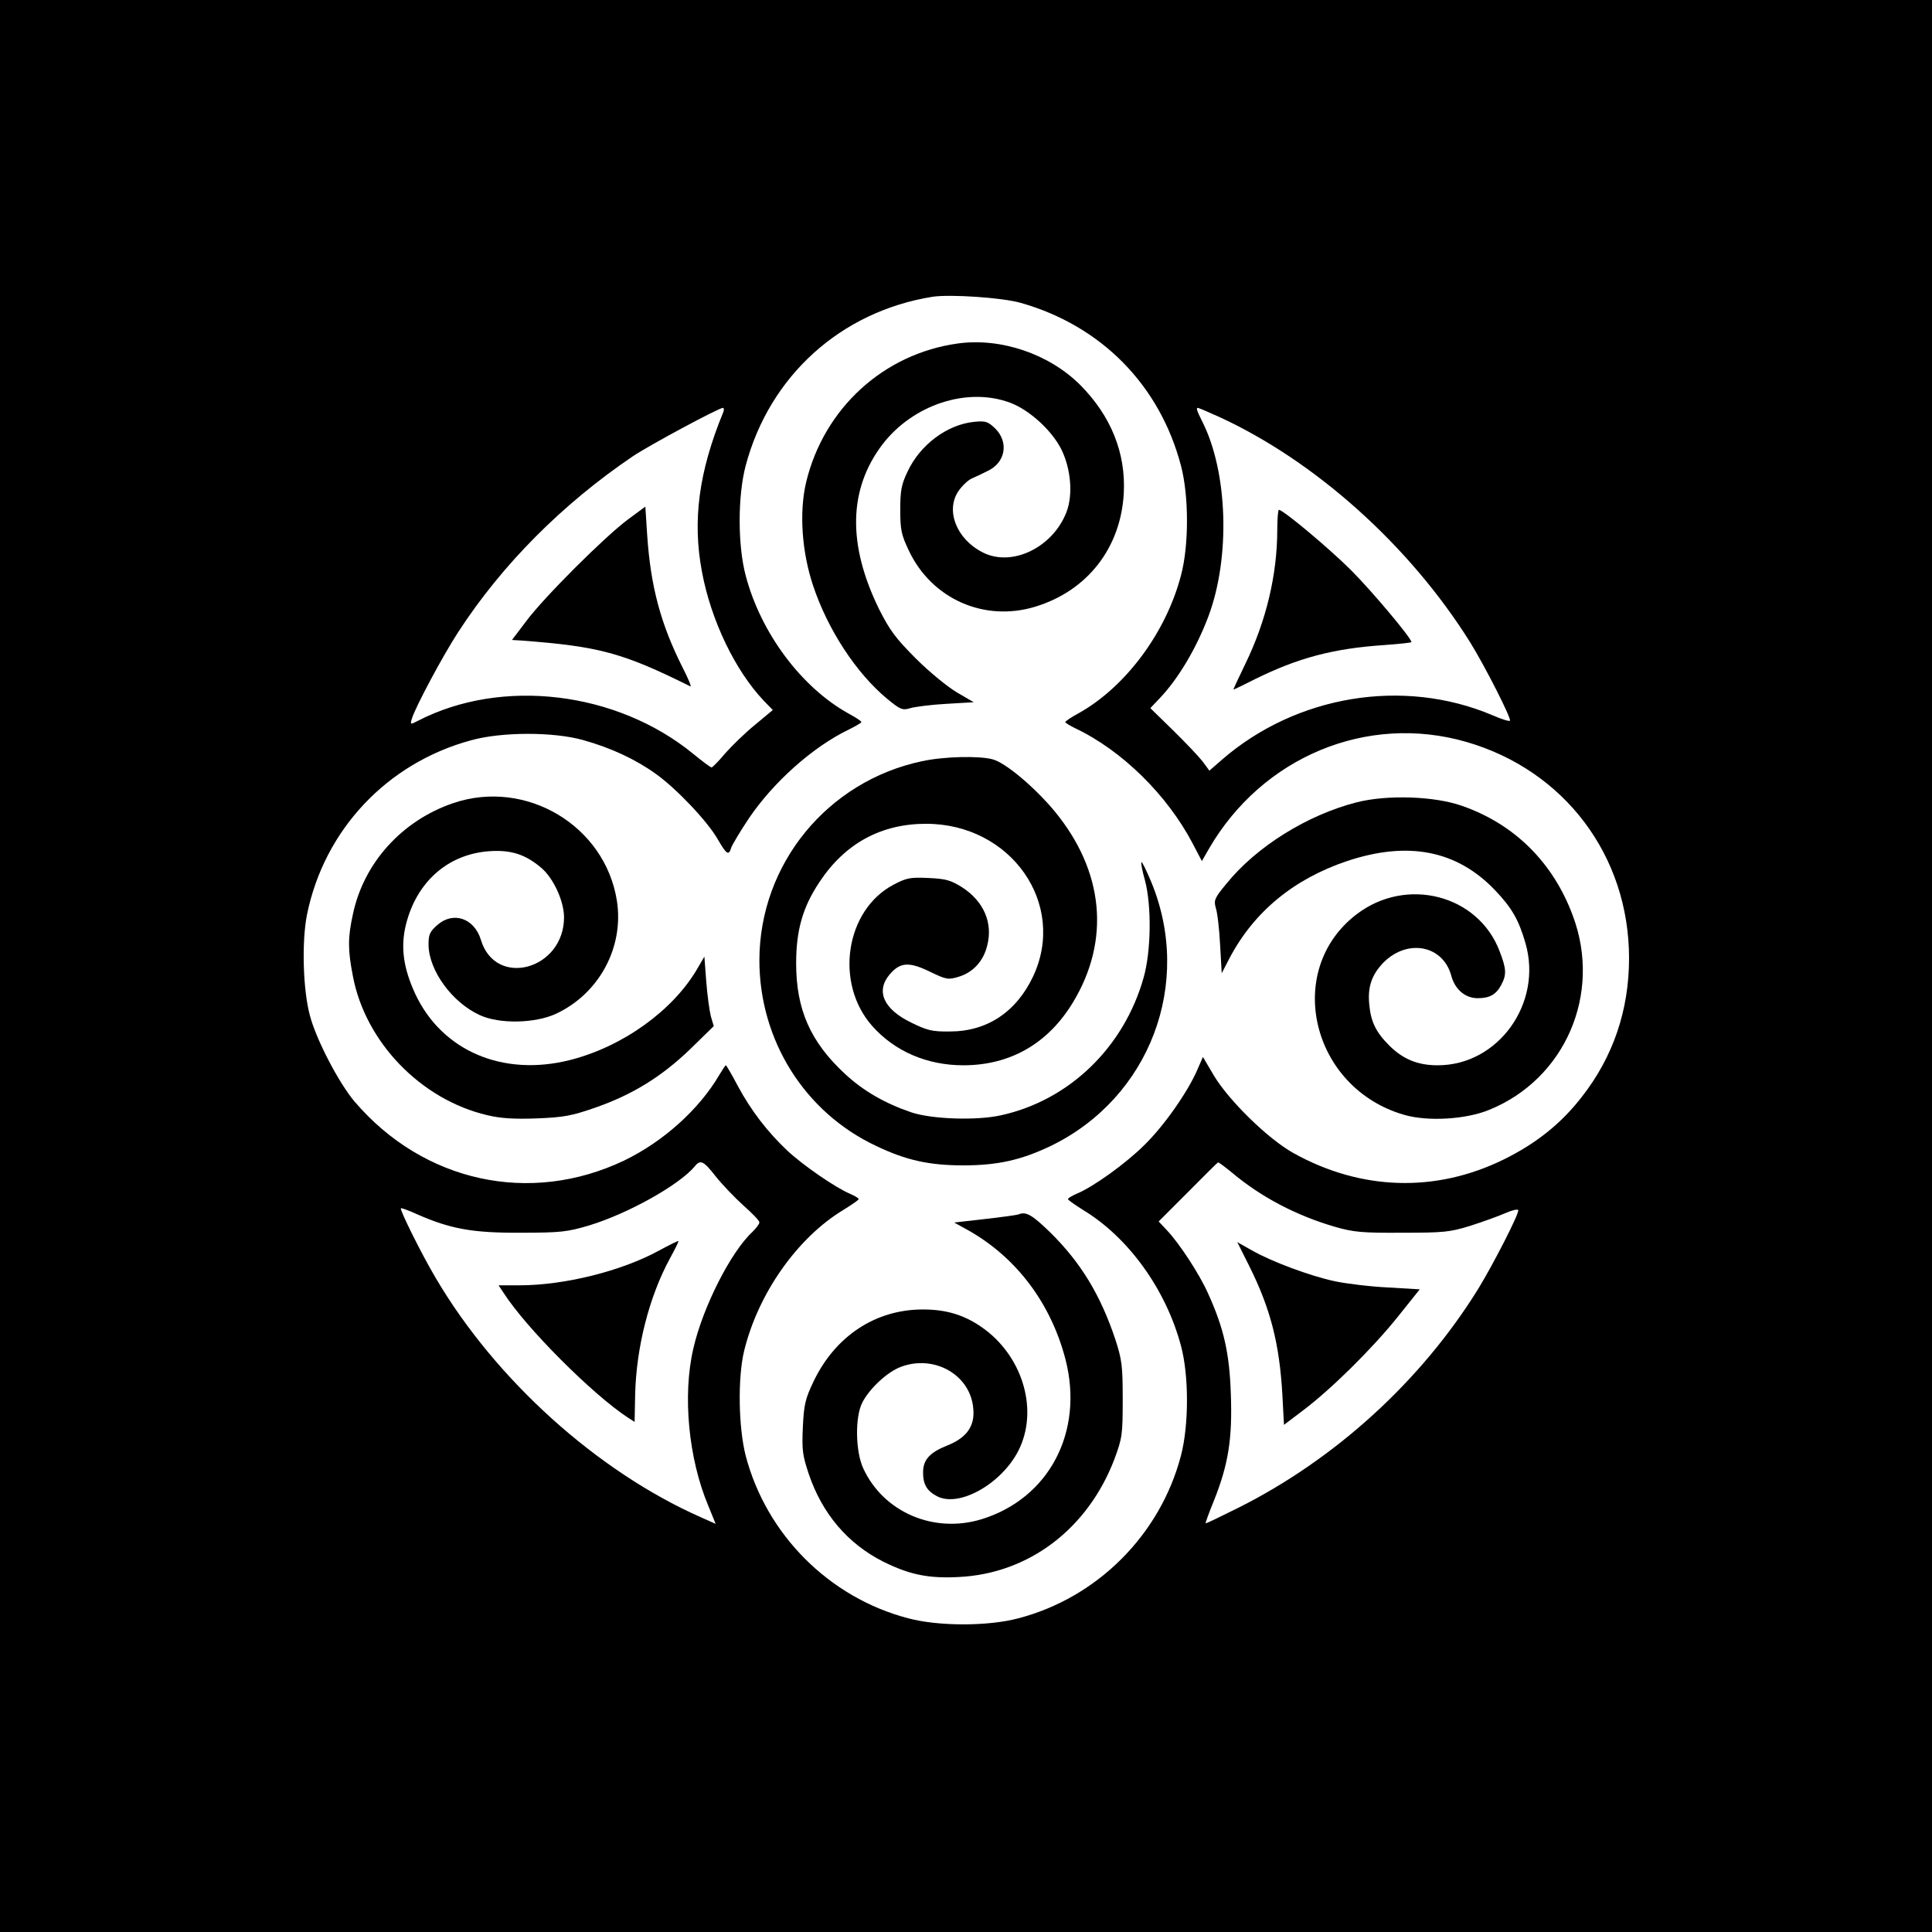 <?xml version="1.0" standalone="no"?>
<!DOCTYPE svg PUBLIC "-//W3C//DTD SVG 20010904//EN"
 "http://www.w3.org/TR/2001/REC-SVG-20010904/DTD/svg10.dtd">
<svg version="1.0" xmlns="http://www.w3.org/2000/svg"
 width="720pt" height="720pt" viewBox="0 0 720 720"
 preserveAspectRatio="xMidYMid meet">
<g transform="translate(0,720) scale(0.1,-0.1)"
fill="#000000" stroke="none">
<path d="M0 3600 l0 -3600 3600 0 3600 0 0 3600 0 3600 -3600 0 -3600 0 0
-3600z m3805 2471 c299 -85 517 -306 596 -606 30 -113 30 -299 0 -410 -56
-214 -208 -417 -383 -514 -26 -14 -48 -29 -48 -32 0 -3 17 -13 37 -23 175 -83
343 -249 438 -430 l34 -65 27 47 c199 342 589 504 959 397 366 -106 606 -425
606 -806 0 -193 -59 -368 -177 -518 -77 -99 -170 -173 -290 -232 -254 -125
-533 -116 -784 24 -95 53 -241 196 -297 290 l-40 68 -21 -48 c-35 -81 -121
-205 -196 -279 -69 -69 -191 -157 -254 -183 -18 -8 -32 -16 -32 -20 0 -3 26
-21 56 -40 169 -102 309 -296 365 -506 30 -110 30 -296 0 -410 -77 -294 -311
-529 -606 -606 -112 -30 -298 -30 -410 0 -295 77 -529 312 -606 606 -27 105
-30 290 -6 390 52 214 198 422 370 526 31 19 57 37 57 40 0 4 -14 12 -32 20
-53 22 -178 108 -235 162 -73 69 -134 148 -184 241 -22 42 -42 76 -44 76 -2 0
-13 -17 -25 -37 -75 -128 -209 -248 -354 -318 -350 -167 -747 -81 -1004 219
-58 68 -143 230 -167 321 -26 96 -31 275 -11 376 64 316 298 565 611 650 114
32 308 32 418 1 104 -29 196 -72 271 -126 77 -55 192 -176 231 -244 33 -57 41
-62 50 -31 4 11 33 60 65 108 91 135 238 267 373 332 26 13 47 25 47 28 0 4
-22 18 -48 32 -175 97 -327 300 -383 514 -30 112 -30 297 0 410 89 334 354
574 696 629 66 10 261 -3 330 -23z m-1110 -408 c-91 -222 -115 -403 -79 -594
34 -182 124 -368 230 -480 l34 -35 -66 -55 c-36 -29 -86 -78 -111 -106 -24
-29 -48 -53 -51 -53 -4 0 -35 23 -69 51 -285 233 -713 284 -1025 123 -29 -15
-30 -15 -23 8 14 45 115 234 173 323 163 251 388 477 651 655 63 42 318 179
335 180 4 0 5 -8 1 -17z m1847 -16 c360 -165 712 -481 937 -841 54 -87 155
-285 148 -292 -3 -3 -32 6 -66 21 -332 140 -730 74 -1007 -166 l-47 -41 -25
34 c-14 18 -63 70 -110 116 l-85 83 35 37 c69 72 137 187 181 304 83 220 73
540 -23 728 -20 40 -23 50 -16 50 3 0 38 -15 78 -33z m-1874 -2832 c24 -30 70
-78 102 -107 33 -29 60 -57 60 -63 0 -7 -12 -22 -26 -36 -81 -75 -185 -281
-220 -434 -41 -175 -18 -411 55 -585 l28 -69 -56 25 c-386 171 -764 512 -987
891 -54 91 -135 255 -130 260 2 2 29 -8 60 -22 125 -55 207 -70 386 -69 149 0
174 3 255 27 145 44 335 150 394 220 21 27 33 21 79 -38z m1922 16 c109 -92
241 -161 385 -203 70 -20 102 -23 250 -22 155 0 178 2 255 26 47 15 105 36
130 47 25 11 46 16 48 11 4 -12 -91 -198 -149 -293 -213 -344 -533 -635 -894
-816 -66 -33 -120 -59 -122 -58 -1 2 13 41 32 87 53 134 68 229 62 394 -5 153
-26 246 -85 376 -32 72 -108 188 -154 236 l-30 32 109 109 c59 60 110 110 112
111 3 1 25 -16 51 -37z"/>
<path d="M3570 5920 c-277 -38 -500 -242 -566 -518 -26 -111 -16 -258 26 -384
55 -165 161 -327 277 -423 49 -40 56 -43 86 -34 17 5 78 13 134 16 l102 6 -62
36 c-34 20 -103 76 -153 126 -77 77 -98 106 -138 185 -118 241 -114 446 12
613 114 149 317 216 477 156 72 -27 156 -104 191 -175 35 -72 43 -167 19 -231
-51 -134 -205 -208 -314 -151 -97 50 -138 156 -89 228 13 19 35 40 48 46 14 6
41 19 61 29 66 31 79 106 29 157 -28 27 -36 30 -79 26 -101 -10 -202 -85 -249
-186 -23 -48 -27 -71 -27 -142 0 -75 4 -93 32 -152 85 -180 281 -267 471 -209
194 59 319 219 330 423 8 150 -48 288 -162 403 -116 116 -296 177 -456 155z"/>
<path d="M3435 4363 c-352 -75 -604 -383 -605 -741 0 -299 169 -568 436 -693
111 -53 197 -72 324 -72 128 0 217 20 327 73 368 179 530 606 373 984 -18 43
-34 75 -36 73 -3 -2 3 -33 13 -68 25 -95 23 -263 -5 -362 -73 -260 -277 -457
-530 -513 -92 -21 -261 -15 -337 11 -99 34 -178 80 -245 142 -130 120 -183
241 -183 413 0 122 24 209 87 303 95 144 230 217 397 217 317 0 526 -299 399
-569 -63 -133 -172 -205 -310 -205 -66 -1 -85 4 -144 33 -103 50 -133 117 -81
179 39 46 72 49 150 11 62 -30 69 -31 108 -19 53 16 92 58 106 116 22 85 -13
165 -93 217 -43 27 -61 32 -126 35 -67 3 -81 1 -130 -25 -179 -94 -221 -366
-80 -526 84 -95 205 -147 340 -147 175 0 316 81 409 235 140 232 115 489 -69
712 -74 89 -182 180 -230 193 -50 14 -183 11 -265 -7z"/>
<path d="M1689 4207 c-191 -65 -334 -223 -374 -415 -19 -86 -19 -132 0 -229
46 -246 253 -461 501 -519 50 -12 100 -15 184 -12 99 4 129 9 218 40 138 48
247 115 354 218 l88 86 -11 37 c-5 20 -13 78 -17 129 l-7 93 -28 -48 c-91
-154 -276 -287 -471 -337 -251 -64 -478 33 -578 245 -45 97 -56 176 -35 260
40 160 158 263 313 273 79 5 132 -12 191 -62 45 -38 84 -122 85 -183 1 -197
-256 -267 -310 -85 -25 81 -104 107 -163 54 -28 -25 -32 -35 -32 -74 2 -96 88
-214 191 -261 73 -34 207 -31 284 5 161 75 254 248 227 421 -44 280 -339 456
-610 364z"/>
<path d="M5056 4210 c-184 -47 -374 -165 -486 -304 -44 -53 -47 -61 -39 -90 6
-17 13 -79 16 -137 l6 -106 29 56 c91 173 239 295 438 362 228 76 410 40 552
-109 62 -65 88 -110 113 -197 65 -224 -102 -456 -328 -455 -74 0 -129 23 -180
74 -48 48 -68 87 -74 151 -7 67 9 113 54 159 90 89 222 63 252 -52 14 -50 52
-82 98 -82 45 0 69 14 88 50 20 38 19 59 -6 124 -79 211 -347 281 -533 139
-274 -209 -169 -649 178 -748 87 -25 229 -17 316 19 283 115 420 432 312 722
-73 199 -218 343 -414 411 -102 36 -278 42 -392 13z"/>
<path d="M3795 2674 c-6 -2 -62 -10 -125 -17 l-114 -13 56 -31 c177 -101 305
-271 359 -480 69 -270 -62 -518 -314 -595 -178 -54 -365 27 -440 190 -29 63
-31 190 -4 244 26 52 93 115 144 134 124 47 259 -29 270 -154 7 -66 -24 -110
-97 -139 -65 -26 -90 -53 -90 -100 0 -45 14 -69 52 -89 86 -45 253 54 310 184
66 149 5 342 -142 445 -67 47 -134 67 -221 67 -176 0 -326 -99 -407 -268 -31
-65 -36 -86 -40 -170 -4 -86 -1 -106 22 -175 50 -148 145 -260 278 -327 99
-49 169 -63 282 -57 261 13 480 180 579 439 29 79 31 90 31 223 0 126 -3 148
-28 225 -55 164 -128 285 -243 398 -68 66 -90 78 -118 66z"/>
<path d="M2340 5264 c-85 -63 -313 -290 -379 -379 l-53 -70 34 -2 c291 -22
377 -45 631 -171 5 -2 -9 31 -31 74 -80 160 -117 298 -130 488 l-7 108 -65
-48z"/>
<path d="M4760 5226 c0 -167 -41 -339 -118 -498 -26 -54 -47 -98 -45 -98 1 0
37 17 80 39 160 79 290 114 481 127 56 4 102 9 102 11 0 15 -147 190 -225 268
-81 81 -253 225 -269 225 -3 0 -6 -33 -6 -74z"/>
<path d="M2455 2539 c-139 -76 -352 -129 -519 -129 l-78 0 18 -27 c84 -132
335 -382 464 -466 l25 -16 2 101 c4 176 52 365 129 507 19 35 34 64 32 66 -2
1 -34 -15 -73 -36z"/>
<path d="M4655 2483 c80 -160 113 -290 124 -480 l6 -113 70 53 c104 78 257
229 352 347 l84 105 -118 7 c-65 3 -154 14 -198 23 -93 20 -236 73 -311 116
l-53 30 44 -88z"/>
</g>
</svg>
